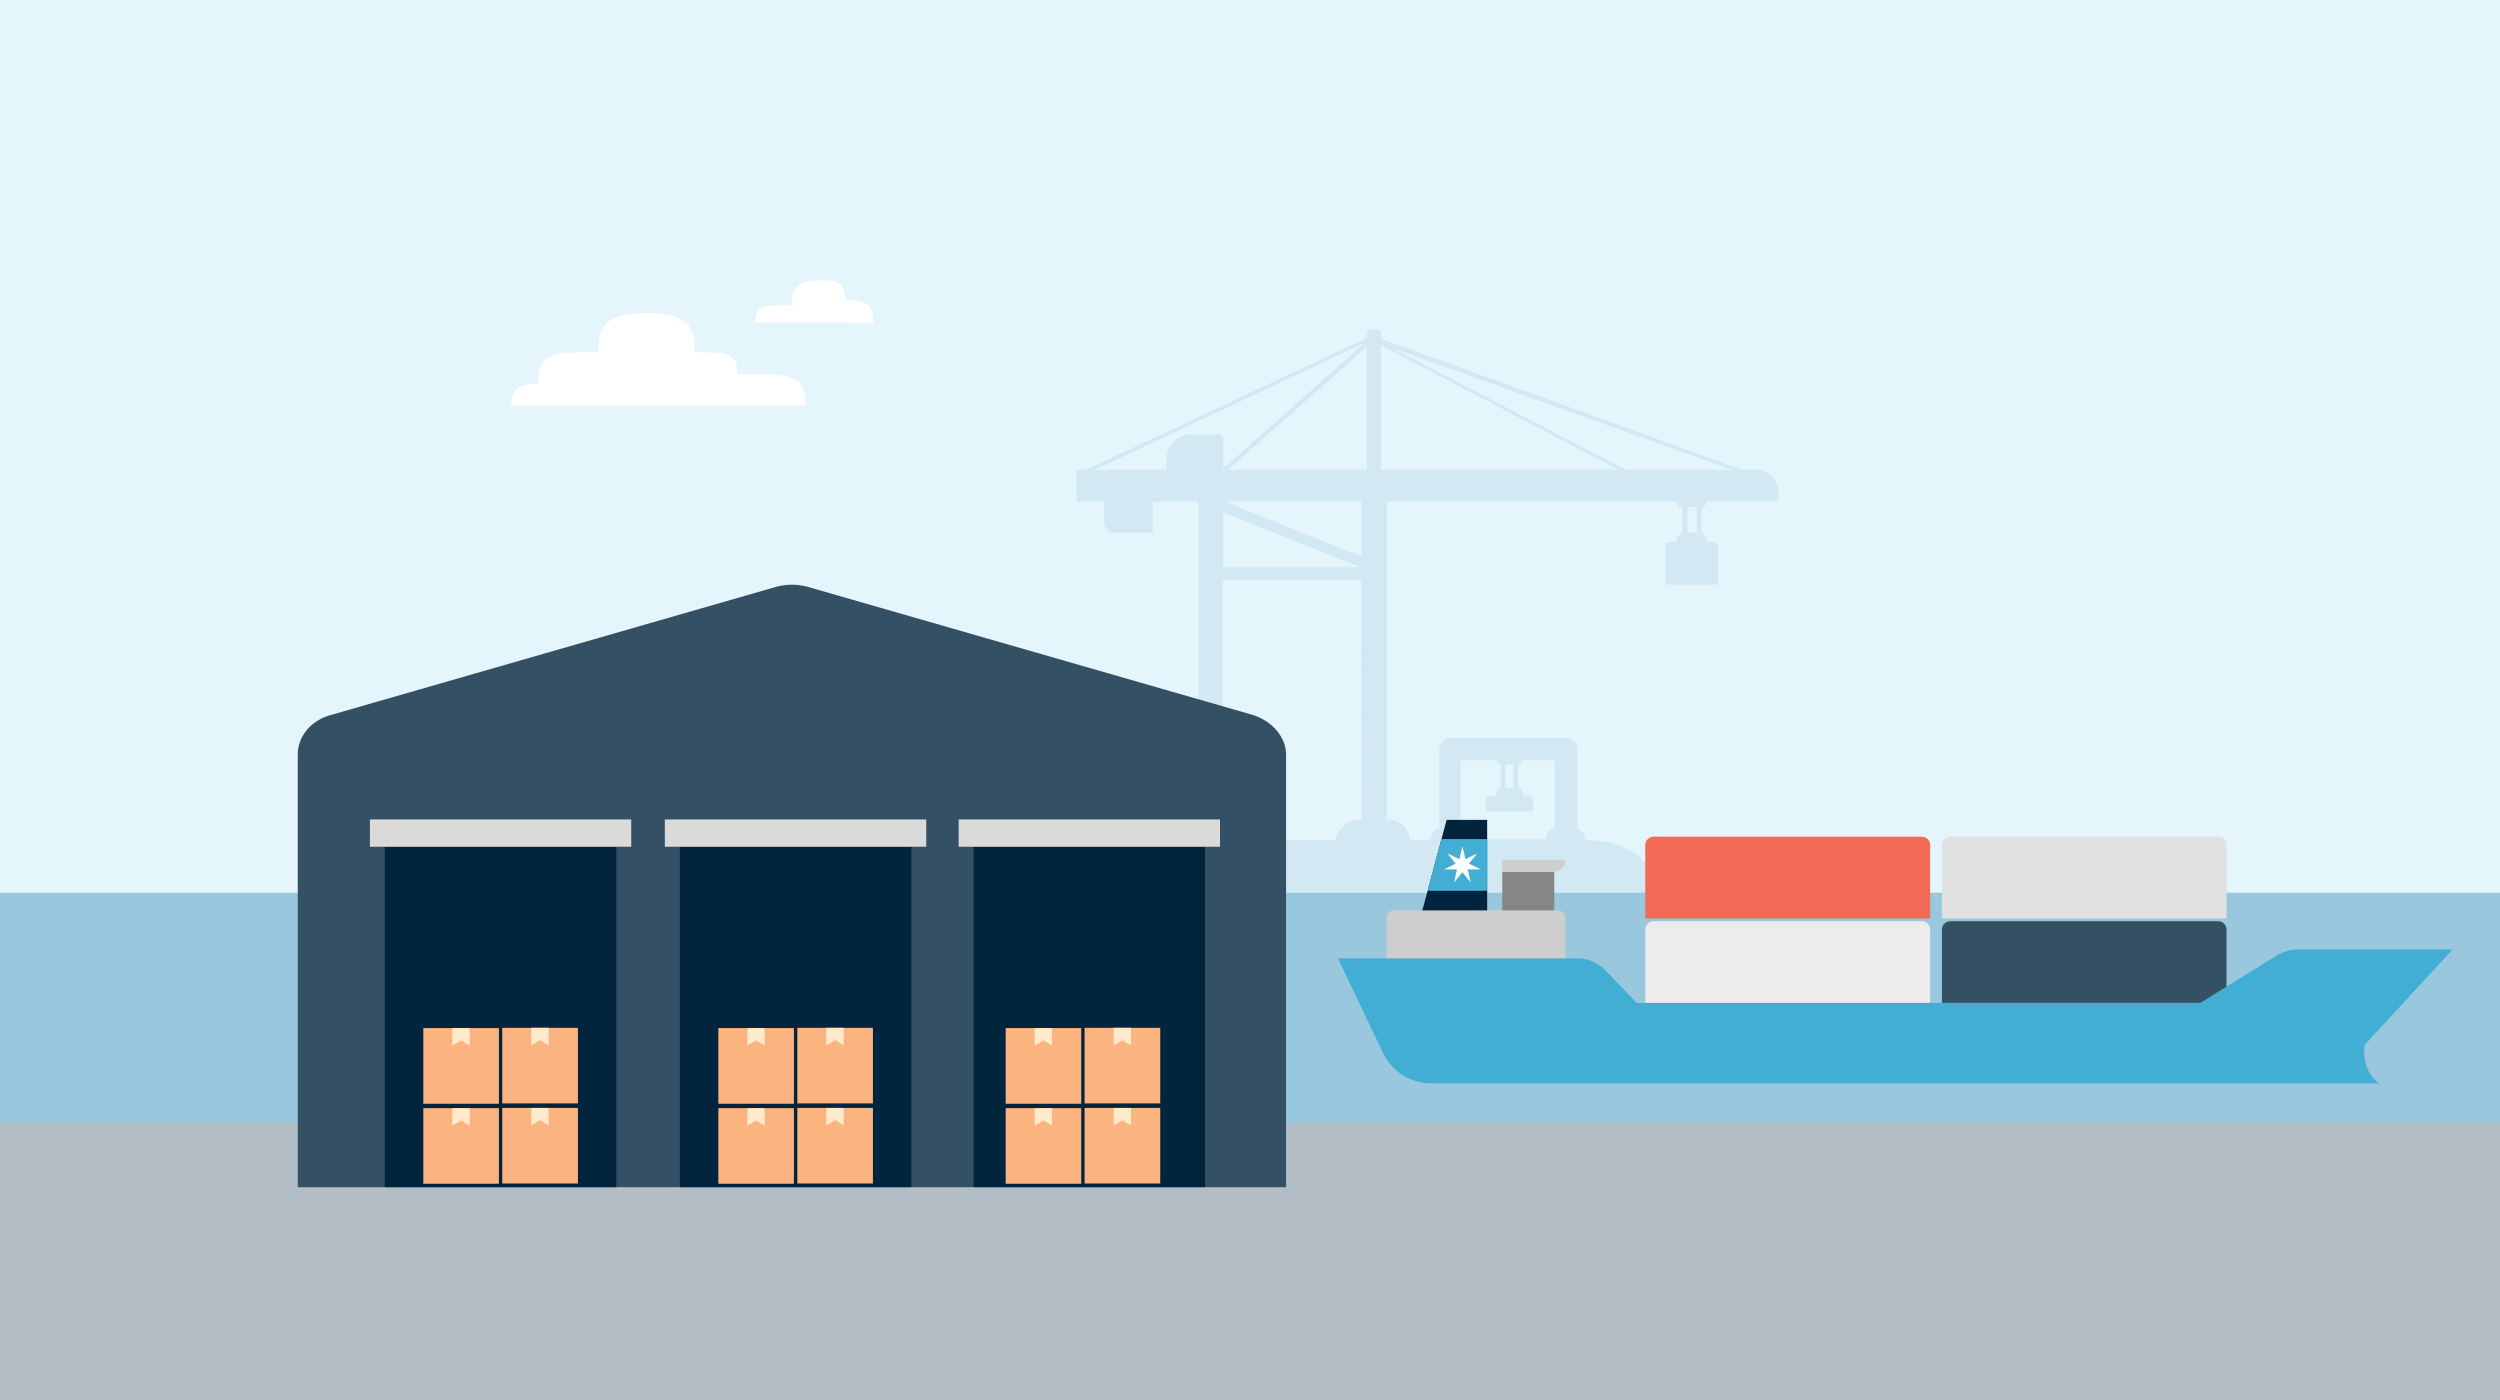 <?xml version="1.0" encoding="UTF-8"?>
<svg id="Layer_1" xmlns="http://www.w3.org/2000/svg" version="1.1" viewBox="0 0 300 168">
  <rect x="0" y="0" width="300" height="168" fill="#333333" stroke="none"/>
  <!-- Generator: Adobe Illustrator 29.2.1, SVG Export Plug-In . SVG Version: 2.1.0 Build 116)  -->
  <defs>
    <style>
      .st0 {
        fill: none;
      }

      .st1 {
        fill: #43aed3;
      }

      .st2 {
        fill: #868686;
      }

      .st3 {
        fill: #cecece;
      }

      .st4, .st5 {
        fill: #99c7dd;
      }

      .st6 {
        fill: #e5f5fc;
      }

      .st7 {
        fill: #345164;
      }

      .st8 {
        fill: #02243c;
      }

      .st9 {
        fill: #fff;
      }

      .st10 {
        fill: #ffebcb;
      }

      .st11 {
        fill: #f16a56;
      }

      .st5 {
        isolation: isolate;
      }

      .st5, .st12 {
        opacity: .71;
      }

      .st13 {
        fill: #e1e1e1;
      }

      .st14 {
        fill: #fbb47f;
      }

      .st15 {
        fill: #b2bdc5;
      }

      .st16 {
        fill: #335064;
      }

      .st17 {
        fill: #dadada;
      }

      .st18 {
        fill: #ececec;
      }
    </style>
  </defs>
  <rect class="st0" x="26" width="252" height="168"/>
  <g>
    <path class="st6" d="M300,0H0v107.64h300V0Z"/>
    <path class="st15" d="M300,134.53H0v33.47h300v-33.47Z"/>
    <path class="st9" d="M102.33,38.71h-11.69c0-1.52.53-2.08,2.53-2.08h1.81c0-2.1.72-3,3.64-3,2.3,0,2.82.66,2.82,2.34,2.69,0,3.35.79,3.35,2.76h-4.37"/>
    <path class="st9" d="M85.28,42.29c2.56,0,3.22.72,3.22,2.63h3.58c3.64,0,4.63,1.08,4.63,3.75h-35.35c0-1.88.65-2.63,3.22-2.63,0-2.67.89-3.75,4.63-3.75h2.56c0-3.35,1.15-4.74,5.81-4.74s5.81,1.35,5.81,4.74h1.9Z"/>
    <g class="st12">
      <g class="st12">
        <g class="st12">
          <path class="st5" d="M204.72,60.2h8.66v-1.19c-.04-1.5-1.26-2.69-2.76-2.69h-1.7l-43.19-15.67v-.73c0-.59-1.68-.55-1.68,0v.61l-33.74,15.84h-1.12v3.84h3.3v2.35c-.05.72.49,1.33,1.21,1.38.08,0,.17,0,.25,0h4.38v-3.73h5.45v38.13c-1.4.04-2.58,1.05-2.84,2.43h-3.84v-3.5c.01-.22-.17-.4-.39-.42h-4.06c-.21-.01-.39.14-.4.35v3.58h-.87v-3.51c0-.23-.19-.41-.42-.41h-4.03c-.22-.01-.4.16-.4.38h0v3.55h-.87v-3.5c0-.23-.18-.42-.42-.42h-4.04c-.21-.01-.38.15-.39.36v3.57h-6.05c-8.55,0-9.15,7.13-9.15,7.13h93.67s-.16-7.11-9.04-7.11c.01-.62-.37-1.17-.96-1.38v-9.51c0-.76-.62-1.38-1.38-1.38h-13.81c-.76,0-1.38.62-1.38,1.38v9.46c-.62.17-1.04.74-1.02,1.38h-2.5c-.11-1.42-1.33-2.5-2.76-2.43v-38.12h34.81c-.01.33.24.6.57.62h.05v3.1c-.44.17-.72.61-.71,1.09h-.98c-.35,0-.36.37-.36.37v4.74h6.34v-4.69c0-.23-.18-.42-.41-.42h-.88c.05-.48-.24-.93-.69-1.09v-3.05c.32,0,.56-.27.55-.58v-.09ZM146.07,52.12h-2.69c-1.66-.21-3.17.97-3.37,2.63,0,.05-.01.09-.01.13v1.47h-8.54l32.28-15.19-16.95,15.06v-3.41c.03-.35-.22-.66-.57-.69h-.15ZM163.25,68.06h-16.46v-6.58l16.46,6.58ZM163.36,98.34h-.12c-1.46-.02-2.71,1.01-2.97,2.45h-10.48c-.17-1.51-1.53-2.61-3.04-2.45v-28.79h16.57l.04,28.79h0ZM163.36,66.76l-16.33-6.56h16.33v6.56ZM164.04,56.37h-16.67l16.67-14.76v14.76ZM180.6,91.75h1.02v2.76h-1.02v-2.76ZM175.24,91.25h4.32c.02.28.25.51.54.51v2.76c-.38.17-.63.54-.62.97h-.86c-.18,0-.33.15-.33.33v1.52h5.68v-1.51c0-.2-.16-.37-.37-.37h-.83c.04-.42-.21-.82-.62-.95v-2.76c.27-.01.49-.24.49-.51h3.92v8.08c-.64.14-1.1.72-1.07,1.38h-9.21c.02-.64-.4-1.22-1.02-1.38v-8.07h0ZM165.72,56.37v-14.94l28.49,14.94h-28.49ZM203.63,63.94h-1.14v-3.08h1.14v3.08ZM195.1,56.37l-28.12-14.64,40.79,14.64h-12.67Z"/>
        </g>
      </g>
    </g>
    <path class="st4" d="M300,107.13H0v27.57h300v-27.57Z"/>
    <path class="st16" d="M35.73,142.46v-51.9c0-2.24,1.65-4.18,4.04-4.78l53.47-15.39c1.19-.3,2.39-.3,3.58,0l53.47,15.39c2.39.74,4.04,2.69,4.04,4.78v51.9H35.73Z"/>
    <path class="st8" d="M116.83,101.62h27.78v40.84h-27.78v-40.84Z"/>
    <path class="st17" d="M115.04,98.33h31.36v3.28h-31.36v-3.28Z"/>
    <path class="st8" d="M81.58,101.62h27.78v40.84h-27.78v-40.84Z"/>
    <path class="st17" d="M79.78,98.33h31.37v3.28h-31.37v-3.28Z"/>
    <path class="st8" d="M46.18,101.62h27.78v40.84h-27.78v-40.84Z"/>
    <path class="st17" d="M44.39,98.33h31.36v3.28h-31.36v-3.28Z"/>
    <path class="st14" d="M95.27,132.98h-9.07v9.07h9.07v-9.07Z"/>
    <path class="st10" d="M91.76,132.98h-2.08v2.1l1.05-.62,1.03.62v-2.1Z"/>
    <path class="st14" d="M104.75,132.95h-9.07v9.07h9.07v-9.07Z"/>
    <path class="st10" d="M101.24,132.95h-2.08v2.1l1.05-.63,1.03.63v-2.1Z"/>
    <path class="st14" d="M95.27,123.37h-9.07v9.08h9.07v-9.08Z"/>
    <path class="st10" d="M91.76,123.37h-2.08v2.1l1.05-.63,1.03.63v-2.1Z"/>
    <path class="st14" d="M104.75,123.34h-9.07v9.07h9.07v-9.07Z"/>
    <path class="st10" d="M101.24,123.34h-2.08v2.11l1.05-.63,1.03.63v-2.11Z"/>
    <path class="st14" d="M129.75,132.98h-9.07v9.07h9.07v-9.07Z"/>
    <path class="st10" d="M126.24,132.98h-2.08v2.1l1.05-.62,1.03.62v-2.1Z"/>
    <path class="st14" d="M139.23,132.95h-9.08v9.07h9.08v-9.07Z"/>
    <path class="st10" d="M135.72,132.95h-2.08v2.1l1.05-.63,1.03.63v-2.1Z"/>
    <path class="st14" d="M129.75,123.37h-9.07v9.08h9.07v-9.08Z"/>
    <path class="st10" d="M126.24,123.37h-2.08v2.1l1.05-.63,1.03.63v-2.1Z"/>
    <path class="st14" d="M139.23,123.34h-9.08v9.07h9.08v-9.07Z"/>
    <path class="st10" d="M135.72,123.34h-2.08v2.11l1.05-.63,1.03.63v-2.11Z"/>
    <path class="st14" d="M59.87,132.98h-9.07v9.07h9.07v-9.07Z"/>
    <path class="st10" d="M56.36,132.98h-2.08v2.1l1.05-.62,1.03.62v-2.1Z"/>
    <path class="st14" d="M69.35,132.95h-9.08v9.07h9.08v-9.07Z"/>
    <path class="st10" d="M65.84,132.95h-2.08v2.1l1.05-.63,1.03.63v-2.1Z"/>
    <path class="st14" d="M59.87,123.37h-9.07v9.08h9.07v-9.08Z"/>
    <path class="st10" d="M56.36,123.37h-2.08v2.1l1.05-.63,1.03.63v-2.1Z"/>
    <path class="st14" d="M69.35,123.34h-9.08v9.07h9.08v-9.07Z"/>
    <path class="st10" d="M65.84,123.34h-2.08v2.11l1.05-.63,1.03.63v-2.11Z"/>
    <path class="st8" d="M178.46,109.88v-11.5h-4.86l-3.09,11.5h7.95Z"/>
    <path class="st13" d="M233.03,110.21v-8.79c0-.57.45-1.02,1.02-1.02h32.11c.57,0,1.02.45,1.02,1.02v8.79h-34.15Z"/>
    <path class="st18" d="M197.43,120.35v-8.79c0-.57.45-1.02,1.02-1.02h32.15c.57,0,1.02.45,1.02,1.02v8.79h-34.19Z"/>
    <path class="st11" d="M197.43,110.21v-8.79c0-.57.45-1.02,1.02-1.02h32.15c.57,0,1.02.45,1.02,1.02v8.79h-34.19Z"/>
    <path class="st7" d="M233.03,120.35v-8.79c0-.57.45-1.02,1.02-1.02h32.11c.57,0,1.02.45,1.02,1.02v8.79h-34.15Z"/>
    <path class="st1" d="M285.52,130.01h-113.78c-2.46,0-4.71-1.41-5.76-3.63l-5.43-11.37h28.88c1.14,0,2.25.48,3.06,1.29l3.93,4.05h67.62l9.12-5.67c.78-.48,1.68-.75,2.61-.75h18.55l-10.6,11.5c-.12,1.98.36,3.57,1.8,4.59Z"/>
    <path class="st2" d="M186.51,104.6h-6.24v5.28h6.24v-5.28Z"/>
    <path class="st3" d="M166.4,114.98v-4.92c0-.45.36-.81.81-.81h19.81c.45,0,.81.36.81.81v4.92"/>
    <path class="st3" d="M180.24,103.18h7.6c0,.78-.63,1.44-1.44,1.44h-6.15v-1.44Z"/>
    <path class="st1" d="M171.32,106.9h7.14v-6.21h-5.49l-1.65,6.21Z"/>
    <path class="st9" d="M174.68,103.64l-.99-1.23,1.44.69.36-1.56.36,1.56,1.41-.69-.99,1.23,1.44.69h-1.59l.36,1.56-.99-1.23-.99,1.23.33-1.56h-1.56l1.41-.69Z"/>
  </g>
</svg>